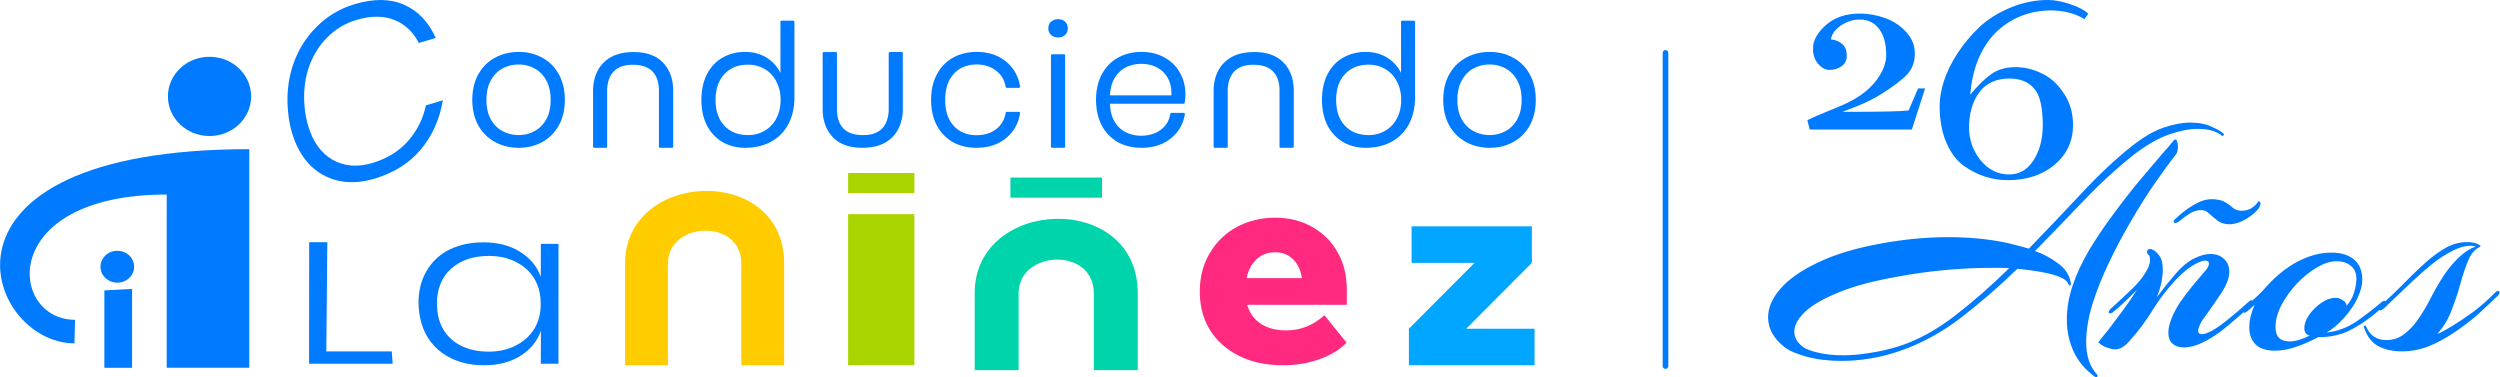 <?xml version="1.0" encoding="UTF-8" standalone="no"?>
<!-- Created with Inkscape (http://www.inkscape.org/) -->

<svg
   width="6.889in"
   height="1.04in"
   viewBox="0 0 174.968 26.423"
   version="1.1"
   id="svg5"
   inkscape:version="1.3.2 (091e20e, 2023-11-25)"
   xml:space="preserve"
   sodipodi:docname="logo.svg"
   xmlns:inkscape="http://www.inkscape.org/namespaces/inkscape"
   xmlns:sodipodi="http://sodipodi.sourceforge.net/DTD/sodipodi-0.dtd"
   xmlns="http://www.w3.org/2000/svg"
   xmlns:svg="http://www.w3.org/2000/svg"><sodipodi:namedview
     id="namedview7"
     pagecolor="#343434"
     bordercolor="#eeeeee"
     borderopacity="1"
     inkscape:showpageshadow="0"
     inkscape:pageopacity="0"
     inkscape:pagecheckerboard="0"
     inkscape:deskcolor="#505050"
     inkscape:document-units="mm"
     showgrid="false"
     inkscape:zoom="0.96731706"
     inkscape:cx="455.38326"
     inkscape:cy="138.52749"
     inkscape:window-width="1920"
     inkscape:window-height="1104"
     inkscape:window-x="0"
     inkscape:window-y="0"
     inkscape:window-maximized="1"
     inkscape:current-layer="layer1"
     showborder="false" /><defs
     id="defs2" /><g
     inkscape:label="Layer 1"
     inkscape:groupmode="layer"
     id="layer1"
     transform="translate(292.164,-47.192)"><path
       id="path40"
       style="color:#000000;fill:#007bff;fill-opacity:1;stroke-width:0.311;stroke-linecap:round;stroke-linejoin:round;-inkscape-stroke:none"
       d="m -175.591,50.696 c -0.109,-2.47e-4 -0.197,0.089 -0.197,0.198 v 21.925 c 3e-5,0.11 0.088,0.199 0.197,0.198 0.109,-2.6e-5 0.197,-0.089 0.197,-0.198 V 50.894 c -3e-5,-0.11 -0.088,-0.198 -0.197,-0.198 z m -2e-4,0.198 v 21.925 m 13.581,-24.676 c -0.958,0 -1.74,0.267 -2.345,0.8 -0.605,0.533 -0.908,1.08 -0.908,1.638 0,0.445 0.12,0.807 0.359,1.086 0.252,0.279 0.517,0.419 0.794,0.419 0.315,0 0.592,-0.083 0.832,-0.248 0.252,-0.165 0.378,-0.419 0.378,-0.762 0,-0.356 -0.107,-0.622 -0.321,-0.8 -0.202,-0.191 -0.466,-0.298 -0.794,-0.324 0.063,-0.368 0.296,-0.692 0.7,-0.972 0.416,-0.279 0.857,-0.419 1.324,-0.419 0.58,0 1.034,0.222 1.361,0.667 0.328,0.432 0.492,1.035 0.492,1.81 0,0.572 -0.233,1.169 -0.7,1.791 -1.227,1.59 -3.081,1.896 -4.822,2.782 l 0.17,0.648 h 7.148 l 0.926,-2.877 h -0.492 l -0.662,1.543 c -0.517,0.064 -1.859,0.095 -4.027,0.095 h -0.605 l 1.04,-0.4 c 0.681,-0.279 1.248,-0.565 1.702,-0.857 0.895,-0.572 1.506,-1.041 1.834,-1.41 0.328,-0.381 0.492,-0.851 0.492,-1.41 0,-0.559 -0.195,-1.054 -0.586,-1.486 -0.391,-0.445 -0.882,-0.775 -1.475,-0.991 -0.58,-0.216 -1.185,-0.324 -1.815,-0.324 z m -1.215,24.317 c -0.948,0 -1.781,-0.1 -2.5,-0.3 -0.719,-0.2 -1.231,-0.424 -1.537,-0.67 -0.764,-0.601 -1.147,-1.294 -1.147,-2.08 0,-0.662 0.283,-1.325 0.849,-1.987 0.581,-0.678 1.46,-1.294 2.637,-1.849 1.177,-0.57 2.66,-1.017 4.449,-1.34 0.764,-0.139 1.537,-0.246 2.316,-0.324 0.795,-0.077 1.59,-0.116 2.385,-0.116 0.673,0 1.345,0.031 2.018,0.092 0.688,0.062 1.361,0.162 2.018,0.3 0.214,0.046 0.459,0.108 0.734,0.185 0.275,0.062 0.558,0.139 0.849,0.231 1.269,-1.309 2.508,-2.611 3.715,-3.905 1.208,-1.294 2.378,-2.388 3.509,-3.281 0.795,-0.632 1.537,-1.063 2.225,-1.294 0.688,-0.231 1.3,-0.347 1.835,-0.347 0.627,0 1.139,0.1 1.537,0.3 0.413,0.185 0.68,0.339 0.803,0.462 0.046,0.046 0.046,0.092 0,0.139 -0.046,0.046 -0.092,0.046 -0.138,0 -0.076,-0.092 -0.26,-0.193 -0.55,-0.3 -0.29,-0.108 -0.665,-0.162 -1.124,-0.162 -0.566,0 -1.231,0.131 -1.995,0.393 -0.764,0.262 -1.613,0.755 -2.546,1.479 -1.147,0.909 -2.286,1.956 -3.417,3.143 -1.116,1.171 -2.255,2.349 -3.417,3.536 0.596,0.216 1.139,0.508 1.628,0.878 0.505,0.37 0.795,0.824 0.872,1.363 v 0.092 c 0,0.062 -0.015,0.092 -0.046,0.092 -0.046,0 -0.092,-0.046 -0.138,-0.139 -0.061,-0.169 -0.237,-0.316 -0.527,-0.439 -0.275,-0.123 -0.596,-0.223 -0.963,-0.3 -0.367,-0.077 -0.719,-0.139 -1.055,-0.185 -0.336,-0.046 -0.589,-0.077 -0.757,-0.092 l -0.252,-0.023 c -1.269,1.232 -2.584,2.372 -3.945,3.42 -1.345,1.032 -2.775,1.81 -4.289,2.334 -0.719,0.246 -1.422,0.424 -2.11,0.531 -0.673,0.108 -1.315,0.162 -1.927,0.162 z m 17.728,1.132 c -0.688,-0.493 -1.193,-1.086 -1.514,-1.779 -0.321,-0.693 -0.482,-1.44 -0.482,-2.242 0,-0.801 0.138,-1.602 0.413,-2.403 0.275,-0.816 0.673,-1.664 1.193,-2.542 0.535,-0.878 1.116,-1.733 1.743,-2.565 0.627,-0.847 1.231,-1.618 1.812,-2.311 0.596,-0.709 1.093,-1.294 1.491,-1.756 0.413,-0.462 0.657,-0.747 0.734,-0.855 0.092,-0.123 0.161,-0.185 0.206,-0.185 0.061,0 0.107,0.054 0.138,0.162 0.031,0.092 0.046,0.2 0.046,0.324 0,0.246 -0.038,0.424 -0.115,0.531 -0.398,0.508 -0.872,1.155 -1.422,1.941 -0.55,0.786 -1.109,1.664 -1.674,2.634 -0.566,0.955 -1.093,1.941 -1.582,2.958 -0.489,1.017 -0.887,2.01 -1.193,2.981 -0.291,0.971 -0.436,1.856 -0.436,2.657 0,0.462 0.061,0.886 0.183,1.271 0.122,0.385 0.321,0.724 0.596,1.017 0.015,0.016 0.023,0.039 0.023,0.069 0,0.031 -0.015,0.062 -0.046,0.092 -0.031,0.031 -0.069,0.031 -0.115,0 z m -17.66,-1.525 c 0.566,0 1.177,-0.054 1.835,-0.162 0.657,-0.092 1.338,-0.246 2.041,-0.462 1.315,-0.416 2.622,-1.125 3.922,-2.126 1.3,-1.001 2.576,-2.118 3.83,-3.351 -0.199,-0.015 -0.398,-0.023 -0.596,-0.023 h -0.619 c -1.07,0 -2.186,0.054 -3.348,0.162 -1.147,0.108 -2.24,0.262 -3.28,0.462 -1.682,0.293 -3.058,0.662 -4.128,1.109 -1.055,0.431 -1.835,0.886 -2.339,1.363 -0.489,0.478 -0.734,0.932 -0.734,1.363 0,0.416 0.206,0.778 0.619,1.086 0.214,0.154 0.566,0.285 1.055,0.393 0.489,0.123 1.07,0.185 1.743,0.185 z m 19.058,-0.416 c -0.153,0 -0.336,-0.039 -0.55,-0.116 -0.214,-0.062 -0.428,-0.185 -0.642,-0.37 0.168,-0.231 0.413,-0.539 0.734,-0.924 0.306,-0.401 0.635,-0.84 0.986,-1.317 0.352,-0.478 0.68,-0.955 0.986,-1.433 -0.245,0.246 -0.512,0.508 -0.803,0.786 -0.29,0.277 -0.581,0.532 -0.872,0.763 -0.061,0.062 -0.13,0.092 -0.206,0.092 -0.061,0 -0.092,-0.031 -0.092,-0.092 0,-0.077 0.061,-0.169 0.183,-0.277 0.428,-0.385 0.902,-0.824 1.422,-1.317 0.535,-0.508 0.925,-1.024 1.17,-1.548 0.076,-0.185 0.115,-0.354 0.115,-0.508 0,-0.2 -0.038,-0.324 -0.115,-0.37 -0.061,-0.046 -0.092,-0.108 -0.092,-0.185 0,-0.139 0.069,-0.208 0.206,-0.208 0.076,0 0.138,0.015 0.183,0.046 0.168,0.077 0.329,0.223 0.482,0.439 0.153,0.216 0.229,0.539 0.229,0.971 0,0.246 -0.031,0.531 -0.092,0.855 -0.061,0.308 -0.168,0.662 -0.321,1.063 0.229,-0.308 0.459,-0.609 0.688,-0.901 0.245,-0.293 0.466,-0.555 0.665,-0.786 0.413,-0.478 0.826,-0.816 1.238,-1.017 0.428,-0.216 0.81,-0.324 1.147,-0.324 0.398,0 0.719,0.116 0.963,0.347 0.245,0.231 0.367,0.531 0.367,0.901 0,0.293 -0.076,0.593 -0.229,0.901 -0.046,0.123 -0.153,0.316 -0.321,0.578 -0.168,0.246 -0.352,0.516 -0.55,0.809 -0.199,0.293 -0.382,0.555 -0.55,0.786 -0.199,0.246 -0.336,0.462 -0.413,0.647 -0.076,0.169 -0.115,0.308 -0.115,0.416 0,0.154 0.084,0.231 0.252,0.231 0.214,0 0.512,-0.116 0.894,-0.347 0.229,-0.139 0.489,-0.324 0.78,-0.555 0.306,-0.246 0.604,-0.493 0.894,-0.739 0.306,-0.262 0.55,-0.478 0.734,-0.647 0.061,-0.062 0.115,-0.092 0.161,-0.092 0.061,0 0.092,0.039 0.092,0.116 0,0.092 -0.038,0.177 -0.115,0.254 -0.459,0.431 -0.994,0.901 -1.605,1.41 -0.596,0.508 -1.185,0.901 -1.766,1.179 -0.474,0.231 -0.91,0.347 -1.307,0.347 -0.336,0 -0.604,-0.085 -0.803,-0.254 -0.199,-0.185 -0.298,-0.447 -0.298,-0.786 0,-0.246 0.061,-0.539 0.183,-0.878 0.153,-0.416 0.367,-0.832 0.642,-1.248 0.291,-0.416 0.589,-0.809 0.894,-1.179 0.321,-0.385 0.596,-0.709 0.826,-0.971 0.199,-0.216 0.298,-0.401 0.298,-0.555 0,-0.139 -0.092,-0.208 -0.275,-0.208 -0.183,0 -0.459,0.108 -0.826,0.324 -0.352,0.2 -0.749,0.531 -1.193,0.994 -0.627,0.662 -1.177,1.379 -1.651,2.149 -0.474,0.77 -1.017,1.494 -1.628,2.172 -0.336,0.385 -0.665,0.578 -0.986,0.578 z m 7.981,-8.758 c -0.321,0 -0.596,-0.085 -0.826,-0.254 -0.214,-0.169 -0.405,-0.331 -0.573,-0.485 -0.168,-0.169 -0.359,-0.254 -0.573,-0.254 -0.26,0 -0.52,0.077 -0.78,0.231 -0.245,0.154 -0.459,0.308 -0.642,0.462 -0.168,0.139 -0.29,0.208 -0.367,0.208 -0.092,0 -0.138,-0.031 -0.138,-0.092 0,-0.046 0.031,-0.1 0.092,-0.162 0.413,-0.401 0.841,-0.732 1.284,-0.994 0.459,-0.277 0.879,-0.416 1.261,-0.416 0.428,0 0.749,0.069 0.963,0.208 0.214,0.123 0.398,0.254 0.55,0.393 0.168,0.139 0.375,0.208 0.619,0.208 0.26,0 0.489,-0.062 0.688,-0.185 0.214,-0.139 0.375,-0.3 0.482,-0.485 0.122,0.031 0.168,0.108 0.138,0.231 -0.046,0.2 -0.199,0.408 -0.459,0.624 -0.245,0.216 -0.527,0.401 -0.849,0.555 -0.321,0.139 -0.612,0.208 -0.872,0.208 z m 3.188,8.85 c -0.596,0 -1.047,-0.146 -1.353,-0.439 -0.29,-0.308 -0.436,-0.701 -0.436,-1.179 0,-0.293 0.038,-0.578 0.115,-0.855 0.076,-0.277 0.161,-0.524 0.252,-0.739 -0.107,0.108 -0.214,0.208 -0.321,0.3 -0.092,0.077 -0.168,0.139 -0.229,0.185 -0.061,0.046 -0.115,0.069 -0.161,0.069 -0.061,0 -0.092,-0.039 -0.092,-0.116 0,-0.108 0.076,-0.231 0.229,-0.37 0.535,-0.447 0.956,-0.84 1.261,-1.179 0.306,-0.354 0.627,-0.678 0.963,-0.971 0.566,-0.493 1.17,-0.878 1.812,-1.155 0.642,-0.277 1.284,-0.416 1.927,-0.416 0.673,0 1.2,0.162 1.582,0.485 0.382,0.324 0.573,0.801 0.573,1.433 0,0.354 -0.107,0.763 -0.321,1.225 -0.199,0.462 -0.52,0.94 -0.963,1.433 -0.183,0.2 -0.39,0.401 -0.619,0.601 -0.229,0.185 -0.428,0.324 -0.596,0.416 0.749,-0.077 1.453,-0.339 2.11,-0.786 0.657,-0.462 1.246,-0.917 1.766,-1.363 0.076,-0.046 0.13,-0.069 0.161,-0.069 0.076,0 0.115,0.039 0.115,0.116 0,0.062 -0.038,0.131 -0.115,0.208 -0.657,0.632 -1.368,1.163 -2.133,1.594 -0.749,0.431 -1.582,0.639 -2.5,0.624 -0.535,0.293 -1.063,0.524 -1.582,0.693 -0.505,0.169 -0.986,0.254 -1.445,0.254 z m 1.032,-0.647 c 0.214,0 0.443,-0.039 0.688,-0.116 0.245,-0.077 0.489,-0.177 0.734,-0.3 -0.092,0 -0.183,-0.046 -0.275,-0.139 -0.076,-0.092 -0.115,-0.216 -0.115,-0.37 0,-0.308 0.115,-0.624 0.344,-0.947 0.229,-0.324 0.512,-0.601 0.849,-0.832 0.336,-0.231 0.665,-0.347 0.986,-0.347 0.183,0 0.352,0.054 0.505,0.162 0.168,0.092 0.26,0.223 0.275,0.393 0.26,-0.293 0.436,-0.609 0.527,-0.947 0.107,-0.339 0.161,-0.655 0.161,-0.947 0,-0.401 -0.13,-0.701 -0.39,-0.901 -0.245,-0.216 -0.581,-0.324 -1.009,-0.324 -0.413,0 -0.872,0.146 -1.376,0.439 -0.489,0.293 -0.956,0.67 -1.399,1.132 -0.428,0.462 -0.787,0.963 -1.078,1.502 -0.275,0.539 -0.413,1.055 -0.413,1.548 0,0.662 0.329,0.994 0.986,0.994 z m 7.843,0.693 c -0.612,0 -1.147,-0.116 -1.605,-0.347 -0.474,-0.246 -0.818,-0.693 -1.032,-1.34 -0.015,-0.062 0.008,-0.1 0.069,-0.116 0.046,-0.016 0.076,0.015 0.092,0.092 0.153,0.339 0.352,0.578 0.596,0.716 0.245,0.139 0.512,0.208 0.803,0.208 0.489,0 0.917,-0.146 1.284,-0.439 0.382,-0.293 0.719,-0.662 1.009,-1.109 0.306,-0.447 0.573,-0.901 0.803,-1.363 0.245,-0.478 0.474,-0.886 0.688,-1.225 0.336,-0.57 0.734,-1.086 1.193,-1.548 0.474,-0.462 0.902,-0.747 1.284,-0.855 -0.092,-0.046 -0.206,-0.069 -0.344,-0.069 -0.382,0 -0.803,0.116 -1.261,0.347 -0.459,0.231 -0.925,0.531 -1.399,0.901 -0.459,0.37 -0.91,0.763 -1.353,1.179 -0.428,0.401 -0.826,0.778 -1.193,1.132 -0.352,0.339 -0.635,0.609 -0.849,0.809 -0.122,0.108 -0.214,0.162 -0.275,0.162 -0.061,0 -0.092,-0.031 -0.092,-0.092 0,-0.092 0.038,-0.177 0.115,-0.254 0.459,-0.401 0.933,-0.847 1.422,-1.34 0.489,-0.508 0.986,-0.994 1.491,-1.456 0.505,-0.478 1.017,-0.87 1.537,-1.179 0.52,-0.308 1.047,-0.462 1.582,-0.462 h 0.161 c 0.061,0 0.122,0.008 0.183,0.023 0.168,0.015 0.321,0.062 0.459,0.139 0.153,0.077 0.199,0.131 0.138,0.162 -0.352,0.154 -0.627,0.462 -0.826,0.924 -0.199,0.462 -0.382,1.001 -0.55,1.618 -0.168,0.616 -0.375,1.24 -0.619,1.872 -0.229,0.632 -0.566,1.194 -1.009,1.687 0.214,-0.077 0.55,-0.254 1.009,-0.531 0.459,-0.277 0.963,-0.616 1.514,-1.017 0.55,-0.416 1.063,-0.87 1.537,-1.363 0.061,-0.062 0.122,-0.092 0.183,-0.092 0.076,0 0.115,0.039 0.115,0.116 0,0.062 -0.031,0.123 -0.092,0.185 -0.413,0.401 -0.872,0.832 -1.376,1.294 -0.505,0.447 -1.055,0.87 -1.651,1.271 -0.581,0.401 -1.185,0.732 -1.812,0.994 -0.627,0.246 -1.269,0.37 -1.927,0.37 z"
       sodipodi:nodetypes="cccccccccssscscscccscscccccccsccccsccssscsccccsccccscsscsscssscccccssccsssccccssssccccccscscscscsscsscsscscssccccsccsssccscscsscccscsscsscccccsssccsccssscccsscccscsccccssccscssscsccssccsccscccccsssssccssscccssssccccccssccccsssccsssscccscscccsssccccssccccccssccccsscccssscccssccsccssccccsc" /><g
       id="g50"
       transform="matrix(0.542,0,0,0.546,-224.535,28.445)"
       style="fill:#000000;stroke-width:1.225"><path
         d="m -82.68,79.395 h 8.454 l 0.116,1.576 h -10.799 l 0.014,-15.582 h 2.345 z"
         style="font-style:italic;font-weight:300;font-size:10.229px;line-height:1.25;font-family:Poppins;-inkscape-font-specification:'Poppins Light Italic';letter-spacing:0.307px;word-spacing:0px;fill:#007bff;fill-opacity:1;stroke-width:1.235"
         id="path49"
         sodipodi:nodetypes="ccccccc" /><path
         d="m -62.406,65.407 q 2.807,0 4.743,1.21 1.969,1.21 2.682,3.209 l 0.013,-4.222 h 2.279 l -0.006,15.368 h -2.279 l 0.013,-4.222 q -0.707,1.998 -2.635,3.209 -1.928,1.21 -4.702,1.21 -3.236,0 -5.452,-1.604 -2.222,-1.632 -2.814,-4.475 -0.193,-0.929 -0.206,-1.942 0.003,-2.364 1.06,-4.109 1.051,-1.773 2.938,-2.702 1.92,-0.929 4.364,-0.929 z m 0.726,1.745 q -3.071,0 -4.905,1.661 -1.807,1.632 -1.81,4.475 0.022,0.901 0.145,1.492 0.457,2.195 2.201,3.434 1.738,1.21 4.347,1.21 1.915,0 3.441,-0.76 1.559,-0.76 2.428,-2.139 0.863,-1.407 0.846,-3.237 0.001,-0.788 -0.128,-1.407 -0.457,-2.195 -2.239,-3.462 -1.783,-1.267 -4.325,-1.267 z"
         style="font-style:italic;font-weight:300;font-size:10.229px;line-height:1.25;font-family:Poppins;-inkscape-font-specification:'Poppins Light Italic';letter-spacing:0.307px;word-spacing:0px;fill:#007bff;fill-opacity:1;stroke-width:1.235"
         id="path50" /></g><path
       d="m -237.293,72.764 h -3.001 c 0,0 0,-3.955 0,-7.127 0,-3.172 -5.138,-2.946 -5.138,0 0,2.946 0,7.127 0,7.127 h -3.001 v -7.127 c 0,-6.562 11.139,-6.986 11.139,0 z"
       id="path51"
       style="font-size:18.915px;font-family:'Wix Madefor Display';-inkscape-font-specification:'Wix Madefor Display, @wght=700';font-variation-settings:'wght' 700;display:inline;fill:#ffcc00;fill-opacity:1;stroke-width:0.778"
       sodipodi:nodetypes="cczzcczzc" /><g
       id="g53"
       transform="matrix(0.277,0,0,0.279,-112.171,-139.819)"
       style="stroke-width:1.225"><path
         style="font-weight:500;font-size:9.547px;font-family:'Open Sans';-inkscape-font-specification:'Open Sans, Ultra-Bold';letter-spacing:0.955px;fill:#aad400;fill-opacity:1;stroke-width:4.713"
         d="m -435.546,724.032 v 37.901 h 16.757 v -37.901 z"
         id="path52" /><path
         style="font-weight:500;font-size:9.547px;font-family:'Open Sans';-inkscape-font-specification:'Open Sans, Ultra-Bold';letter-spacing:0.955px;fill:#aad400;fill-opacity:1;stroke-width:4.086"
         d="m -435.546,713.702 v 5.04 h 16.757 v -5.04 z"
         id="path53" /></g><path
       d="m -199.472,69.256 1.552,1.926 q -0.719,0.744 -1.911,1.163 -1.173,0.419 -2.536,0.419 -1.76,0 -3.066,-0.648 -1.306,-0.648 -2.044,-1.811 -0.719,-1.163 -0.719,-2.688 0,-1.544 0.7,-2.707 0.7,-1.182 1.892,-1.83 1.211,-0.648 2.687,-0.648 1.457,0 2.592,0.648 1.135,0.629 1.779,1.773 0.643,1.125 0.643,2.631 v 0.114 h -3.103 v -0.343 q 0,-0.744 -0.227,-1.277 -0.227,-0.534 -0.662,-0.82 -0.416,-0.305 -1.041,-0.305 -0.606,0 -1.079,0.324 -0.454,0.305 -0.719,0.896 -0.265,0.591 -0.265,1.468 0,0.934 0.36,1.563 0.36,0.61 1.003,0.915 0.643,0.305 1.476,0.305 1.533,0 2.687,-1.068 z m 1.571,-0.725 h -8.383 v -1.869 h 8.061 l 0.322,0.839 z"
       id="text53"
       style="font-size:74.903px;font-family:'Wix Madefor Display';-inkscape-font-specification:'Wix Madefor Display, @wght=800';font-variation-settings:'wght' 800;fill:#ff2a7f;stroke-width:7.069"
       aria-label="e" /><path
       d="m -184.757,72.764 h -8.799 v -2.555 l 4.598,-4.614 h -4.409 v -2.555 h 8.421 v 2.555 l -4.598,4.614 h 4.788 z"
       id="text54"
       style="font-size:74.903px;font-family:'Wix Madefor Display';-inkscape-font-specification:'Wix Madefor Display, @wght=800';font-variation-settings:'wght' 800;fill:#00a6ff;stroke-width:7.069"
       aria-label="z" /><g
       id="g55"
       transform="matrix(0.646,0,0,0.651,-223.689,-12)"
       style="stroke-width:1.225"><path
         d="m 17.261,130.729 h -4.761 v -8.272 c 0,-4.995 -8.152,-4.64 -8.152,0 v 8.272 h -4.761 v -8.272 c 0,-10.333 17.675,-11.001 17.675,0 z"
         id="path54"
         style="font-size:18.915px;font-family:'Wix Madefor Display';-inkscape-font-specification:'Wix Madefor Display, @wght=700';font-variation-settings:'wght' 700;display:inline;fill:#00d4aa;fill-opacity:1;stroke-width:1.23"
         sodipodi:nodetypes="cczzcczzc" /><path
         id="path55"
         style="font-weight:500;font-size:9.547px;font-family:'Open Sans';-inkscape-font-specification:'Open Sans, Ultra-Bold';letter-spacing:0.955px;fill:#00d4aa;fill-opacity:1;stroke-width:1.754"
         d="m 3.46,110.019 v 2.164 h 9.928 v -2.164 z"
         sodipodi:nodetypes="ccccc" /></g><path
       d="m -267.369,47.484 q 2.036,-0.607 3.485,0.05 1.444,0.641 2.197,2.314 l -1.186,0.354 q -0.585,-1.161 -1.713,-1.615 -1.127,-0.454 -2.666,0.005 -1.17,0.349 -2.058,1.246 -0.887,0.897 -1.307,2.199 -0.403,1.298 -0.237,2.812 0.075,0.61 0.227,1.127 0.498,1.696 1.718,2.404 1.231,0.687 2.786,0.223 1.539,-0.459 2.496,-1.535 0.952,-1.092 1.253,-2.5 l 1.186,-0.354 q -0.337,1.998 -1.55,3.449 -1.201,1.43 -3.237,2.038 -1.363,0.407 -2.539,0.143 -1.16,-0.269 -2.004,-1.124 -0.833,-0.876 -1.232,-2.233 -0.19,-0.646 -0.258,-1.293 -0.21,-1.782 0.299,-3.375 0.525,-1.597 1.658,-2.726 1.128,-1.145 2.683,-1.609 z"
       style="font-style:italic;font-variant:normal;font-weight:300;font-stretch:normal;font-size:10.814px;line-height:1.25;font-family:Poppins;-inkscape-font-specification:'Poppins Light Italic';text-align:center;letter-spacing:0px;word-spacing:0px;writing-mode:lr-tb;text-anchor:middle;display:inline;fill:#007bff;fill-opacity:1;stroke:none;stroke-width:0.68"
       id="path61" /><g
       id="g65"
       transform="matrix(0.254,0,0,0.256,-267.894,-64.414)"
       style="fill:#000000;stroke-width:1.225"><path
         id="path62"
         d="m -37.915,451.487 c -6.362,0 -11.468,4.863 -11.468,10.835 0,5.972 5.105,10.836 11.468,10.836 6.362,-1.1e-4 11.469,-4.864 11.469,-10.836 0,-5.972 -5.107,-10.835 -11.469,-10.835 z"
         style="color:#000000;clip-rule:nonzero;display:inline;overflow:visible;visibility:visible;isolation:auto;mix-blend-mode:normal;color-interpolation:sRGB;color-interpolation-filters:linearRGB;solid-color:#000000;solid-opacity:1;fill:#007bff;fill-opacity:1;fill-rule:nonzero;stroke:none;stroke-width:4.233;stroke-linecap:butt;stroke-linejoin:miter;stroke-miterlimit:4;stroke-dasharray:none;stroke-dashoffset:0;stroke-opacity:1;paint-order:markers fill stroke;color-rendering:auto;image-rendering:auto;shape-rendering:auto;text-rendering:auto;enable-background:accumulate"
         inkscape:connector-curvature="0" /><path
         id="path63"
         d="m -63.331,504.549 c -2.593,0 -4.637,1.964 -4.637,4.355 0,2.391 2.044,4.355 4.637,4.355 2.594,0 4.637,-1.964 4.637,-4.355 0,-2.391 -2.043,-4.355 -4.637,-4.355 z"
         style="color:#000000;clip-rule:nonzero;display:inline;overflow:visible;visibility:visible;isolation:auto;mix-blend-mode:normal;color-interpolation:sRGB;color-interpolation-filters:linearRGB;solid-color:#000000;solid-opacity:1;fill:#007bff;fill-opacity:1;fill-rule:nonzero;stroke:none;stroke-width:1.969;stroke-linecap:butt;stroke-linejoin:miter;stroke-miterlimit:4;stroke-dasharray:none;stroke-dashoffset:0;stroke-opacity:1;color-rendering:auto;image-rendering:auto;shape-rendering:auto;text-rendering:auto;enable-background:accumulate"
         inkscape:connector-curvature="0" /><path
         id="path64"
         d="m -26.958,476.755 c -92.462,0 -72.825,53.1 -48.189,53.1 l 0.154,-6.437 c -18.29,0 -21.497,-34.255 25.276,-34.255 v 47.375 h 22.759 z"
         style="color:#000000;clip-rule:nonzero;display:inline;overflow:visible;visibility:visible;isolation:auto;mix-blend-mode:normal;color-interpolation:sRGB;color-interpolation-filters:linearRGB;solid-color:#000000;solid-opacity:1;fill:#007bff;fill-opacity:1;fill-rule:nonzero;stroke:none;stroke-width:4.233;stroke-linecap:butt;stroke-linejoin:miter;stroke-miterlimit:4;stroke-dasharray:none;stroke-dashoffset:0;stroke-opacity:1;color-rendering:auto;image-rendering:auto;shape-rendering:auto;text-rendering:auto;enable-background:accumulate"
         inkscape:connector-curvature="0"
         sodipodi:nodetypes="ccccccc" /><path
         id="path65"
         d="m -59.261,514.972 -7.641,0.402 v 21.166 h 7.641 z"
         style="color:#000000;clip-rule:nonzero;display:inline;overflow:visible;visibility:visible;isolation:auto;mix-blend-mode:normal;color-interpolation:sRGB;color-interpolation-filters:linearRGB;solid-color:#000000;solid-opacity:1;fill:#007bff;fill-opacity:1;fill-rule:nonzero;stroke:none;stroke-width:4.892;stroke-linecap:butt;stroke-linejoin:miter;stroke-miterlimit:4;stroke-dasharray:none;stroke-dashoffset:0;stroke-opacity:1;color-rendering:auto;image-rendering:auto;shape-rendering:auto;text-rendering:auto;enable-background:accumulate"
         inkscape:connector-curvature="0"
         sodipodi:nodetypes="ccccc" /></g><g
       aria-label="U"
       transform="matrix(-0.277,0,0,-0.279,-104.858,-139.709)"
       id="g66"
       style="font-size:35.871px;font-family:'Open Sans';-inkscape-font-specification:'Open Sans, Normal';fill:#000000;stroke-width:0.611;stroke-linecap:round" /><g
       aria-label="U"
       transform="matrix(0.277,0,0,0.279,-374.803,248.085)"
       id="g67"
       style="font-size:35.871px;font-family:'Open Sans';-inkscape-font-specification:'Open Sans, Normal';fill:#000000;stroke-width:0.611;stroke-linecap:round" /><g
       aria-label="U"
       transform="matrix(-0.277,0,0,-0.279,-61.411,-139.709)"
       id="g68"
       style="font-size:35.871px;font-family:'Open Sans';-inkscape-font-specification:'Open Sans, Normal';fill:#000000;stroke-width:0.611;stroke-linecap:round" /><path
       id="path70"
       style="font-weight:300;font-size:7.503px;line-height:1.25;font-family:Poppins;-inkscape-font-specification:'Poppins Light';letter-spacing:0.485px;word-spacing:0px;fill:#007bff;fill-opacity:1;stroke-width:0.472"
       sodipodi:type="inkscape:offset"
       inkscape:radius="0.083515063"
       inkscape:original="M -218.11328 48.621094 C -218.29114 48.621094 -218.43869 48.670226 -218.55469 48.771484 C -218.66295 48.872773 -218.7168 49.010219 -218.7168 49.181641 C -218.7168 49.345293 -218.66295 49.476867 -218.55469 49.578125 C -218.43869 49.679384 -218.29114 49.730469 -218.11328 49.730469 C -217.93542 49.730469 -217.79186 49.679384 -217.68359 49.578125 C -217.57533 49.476836 -217.52148 49.345263 -217.52148 49.181641 C -217.52148 49.010188 -217.57533 48.872742 -217.68359 48.771484 C -217.79186 48.670226 -217.93542 48.621094 -218.11328 48.621094 z M -237.4707 48.724609 L -237.4707 52.746094 C -237.6331 52.192885 -237.94218 51.749108 -238.39844 51.414062 C -238.84696 51.079021 -239.39135 50.910156 -240.0332 50.910156 C -240.61318 50.910156 -241.12765 51.043682 -241.57617 51.308594 C -242.02469 51.565727 -242.37761 51.942739 -242.63281 52.441406 C -242.88027 52.932283 -243.00391 53.513506 -243.00391 54.183594 C -243.00391 54.845883 -242.88027 55.427115 -242.63281 55.925781 C -242.37761 56.416658 -242.02469 56.793671 -241.57617 57.058594 C -241.11991 57.323503 -240.60545 57.455078 -240.0332 57.455078 C -237.81895 57.455078 -236.6582 55.961637 -236.6582 54.025391 L -236.6582 48.724609 L -237.4707 48.724609 z M -194.02344 48.724609 L -194.02344 52.746094 C -194.18584 52.192885 -194.49491 51.749108 -194.95117 51.414062 C -195.39969 51.079021 -195.94409 50.910156 -196.58594 50.910156 C -197.16592 50.910156 -197.68039 51.043682 -198.12891 51.308594 C -198.57743 51.565727 -198.93035 51.942739 -199.18555 52.441406 C -199.43301 52.932283 -199.55664 53.513506 -199.55664 54.183594 C -199.55664 54.845883 -199.43301 55.427115 -199.18555 55.925781 C -198.93035 56.416658 -198.57743 56.793671 -198.12891 57.058594 C -197.67265 57.323503 -197.15819 57.455078 -196.58594 57.455078 C -194.37169 57.455078 -193.21094 55.961637 -193.21094 54.025391 L -193.21094 48.724609 L -194.02344 48.724609 z M -255.87891 50.910156 C -256.48209 50.910156 -257.0225 51.043681 -257.50195 51.308594 C -257.98141 51.565728 -258.36028 51.94274 -258.63867 52.441406 C -258.90933 52.932283 -259.04492 53.513505 -259.04492 54.183594 C -259.04492 54.845882 -258.90933 55.427115 -258.63867 55.925781 C -258.36028 56.416659 -257.98141 56.79367 -257.50195 57.058594 C -257.0225 57.323504 -256.48209 57.455078 -255.87891 57.455078 C -255.27573 57.455078 -254.73735 57.323504 -254.26562 57.058594 C -253.78617 56.79367 -253.41129 56.416659 -253.14062 55.925781 C -252.86996 55.434904 -252.73438 54.853672 -252.73438 54.183594 C -252.73438 53.513505 -252.86996 52.932283 -253.14062 52.441406 C -253.41128 51.94274 -253.78617 51.565728 -254.26562 51.308594 C -254.73735 51.043681 -255.27573 50.910156 -255.87891 50.910156 z M -223.83008 50.910156 C -224.43326 50.910156 -224.96969 51.043681 -225.44141 51.308594 C -225.90539 51.565728 -226.26832 51.94274 -226.53125 52.441406 C -226.79418 52.932283 -226.92578 53.513505 -226.92578 54.183594 C -226.92578 54.853672 -226.79418 55.438823 -226.53125 55.9375 C -226.26832 56.428379 -225.90539 56.805401 -225.44141 57.070312 C -224.96969 57.327434 -224.43326 57.455078 -223.83008 57.455078 C -223.02583 57.455078 -222.35984 57.241033 -221.83398 56.8125 C -221.3004 56.383957 -220.97538 55.816467 -220.85938 55.107422 L -221.70703 55.107422 C -221.79209 55.613877 -222.0274 56.01446 -222.41406 56.310547 C -222.80072 56.598836 -223.27728 56.742188 -223.8418 56.742188 C -224.25165 56.742187 -224.63052 56.649889 -224.97852 56.462891 C -225.31877 56.27589 -225.59199 55.991164 -225.80078 55.609375 C -226.00184 55.219786 -226.10352 54.744594 -226.10352 54.183594 C -226.10352 53.622584 -226.00184 53.151322 -225.80078 52.769531 C -225.59199 52.379943 -225.31877 52.091296 -224.97852 51.904297 C -224.63052 51.717298 -224.25165 51.623047 -223.8418 51.623047 C -223.27728 51.623047 -222.80072 51.772272 -222.41406 52.068359 C -222.02741 52.356647 -221.7921 52.753298 -221.70703 53.259766 L -220.85938 53.259766 C -220.97538 52.550722 -221.3004 51.983233 -221.83398 51.554688 C -222.35984 51.126142 -223.02583 50.910156 -223.83008 50.910156 z M -212.28125 50.910156 C -212.88443 50.910156 -213.42086 51.043681 -213.89258 51.308594 C -214.35656 51.565728 -214.72145 51.94274 -214.98438 52.441406 C -215.2473 52.932283 -215.37695 53.513505 -215.37695 54.183594 C -215.37695 54.853672 -215.2473 55.438823 -214.98438 55.9375 C -214.72145 56.428379 -214.35656 56.805401 -213.89258 57.070312 C -213.42086 57.327434 -212.88443 57.455078 -212.28125 57.455078 C -211.477 57.455078 -210.81101 57.244963 -210.28516 56.824219 C -209.75931 56.403463 -209.43827 55.855612 -209.32227 55.177734 L -210.18164 55.177734 C -210.25897 55.668614 -210.49029 56.057416 -210.87695 56.345703 C -211.26361 56.634004 -211.74415 56.777344 -212.31641 56.777344 C -212.71079 56.777344 -213.07772 56.692906 -213.41797 56.521484 C -213.75823 56.350071 -214.03543 56.084983 -214.25195 55.726562 C -214.46075 55.36035 -214.57039 54.908715 -214.57812 54.371094 L -209.33398 54.371094 C -209.30305 54.191882 -209.28711 53.993557 -209.28711 53.775391 C -209.28711 53.261133 -209.40871 52.783988 -209.64844 52.347656 C -209.88043 51.911324 -210.22343 51.565728 -210.67969 51.308594 C -211.12821 51.043681 -211.6626 50.910156 -212.28125 50.910156 z M -187.90039 50.910156 C -188.50357 50.910156 -189.04594 51.043681 -189.52539 51.308594 C -190.00484 51.565728 -190.38372 51.94274 -190.66211 52.441406 C -190.93277 52.932283 -191.06836 53.513505 -191.06836 54.183594 C -191.06836 54.845882 -190.93277 55.427115 -190.66211 55.925781 C -190.38372 56.416659 -190.00484 56.79367 -189.52539 57.058594 C -189.04594 57.323504 -188.50357 57.455078 -187.90039 57.455078 C -187.2972 57.455078 -186.76078 57.323504 -186.28906 57.058594 C -185.80961 56.79367 -185.43473 56.416659 -185.16406 55.925781 C -184.89341 55.434904 -184.75781 54.853672 -184.75781 54.183594 C -184.75781 53.513505 -184.89341 52.932283 -185.16406 52.441406 C -185.43473 51.94274 -185.80961 51.565728 -186.28906 51.308594 C -186.76078 51.043681 -187.2972 50.910156 -187.90039 50.910156 z M -247.83789 50.919922 C -248.45311 50.919922 -248.96507 51.032699 -249.37305 51.257812 C -249.78104 51.486186 -250.08441 51.798596 -250.28516 52.193359 C -250.48915 52.588122 -250.5918 53.037282 -250.5918 53.542969 L -250.5918 57.455078 L -249.77148 57.455078 L -249.77148 53.533203 C -249.77148 53.158015 -249.70241 52.828114 -249.56641 52.541016 C -249.43366 52.257179 -249.22769 52.034865 -248.94922 51.875 C -248.67399 51.718399 -248.3206 51.640625 -247.88672 51.640625 C -247.25207 51.640625 -246.77369 51.805251 -246.45312 52.134766 C -246.13581 52.464277 -245.97852 52.932234 -245.97852 53.539062 L -245.97852 57.455078 L -245.14648 57.455078 L -245.14648 53.5625 C -245.14648 52.759924 -245.37547 52.120214 -245.83203 51.640625 C -246.29182 51.161037 -246.9604 50.919922 -247.83789 50.919922 z M -234.51562 50.919922 L -234.51562 54.8125 C -234.51562 55.615076 -234.28664 56.256739 -233.83008 56.736328 C -233.37029 57.215916 -232.70171 57.455078 -231.82422 57.455078 C -231.209 57.455078 -230.69704 57.344255 -230.28906 57.119141 C -229.88107 56.890768 -229.5777 56.578357 -229.37695 56.183594 C -229.17296 55.788831 -229.07031 55.337718 -229.07031 54.832031 L -229.07031 50.919922 L -229.89062 50.919922 L -229.89062 54.841797 C -229.89062 55.216985 -229.9597 55.548839 -230.0957 55.835938 C -230.22845 56.119775 -230.43247 56.342088 -230.71094 56.501953 C -230.98617 56.658554 -231.34151 56.736328 -231.77539 56.736328 C -232.41004 56.736328 -232.88842 56.571703 -233.20898 56.242188 C -233.5263 55.912677 -233.68359 55.444719 -233.68359 54.837891 L -233.68359 50.919922 L -234.51562 50.919922 z M -204.39062 50.919922 C -205.00584 50.919922 -205.5178 51.032699 -205.92578 51.257812 C -206.33377 51.486186 -206.63714 51.798596 -206.83789 52.193359 C -207.04188 52.588122 -207.14453 53.037282 -207.14453 53.542969 L -207.14453 57.455078 L -206.32422 57.455078 L -206.32422 53.533203 C -206.32422 53.158015 -206.25513 52.828114 -206.11914 52.541016 C -205.98638 52.257179 -205.78042 52.034865 -205.50195 51.875 C -205.22673 51.718399 -204.87334 51.640625 -204.43945 51.640625 C -203.80481 51.640625 -203.32642 51.805251 -203.00586 52.134766 C -202.68853 52.464277 -202.5293 52.932234 -202.5293 53.539062 L -202.5293 57.455078 L -201.69922 57.455078 L -201.69922 53.5625 C -201.69922 52.759924 -201.92822 52.120214 -202.38477 51.640625 C -202.84457 51.161037 -203.51314 50.919922 -204.39062 50.919922 z M -218.53125 51.074219 L -218.53125 57.455078 L -217.70703 57.455078 L -217.70703 51.074219 L -218.53125 51.074219 z M -212.28125 51.578125 C -211.87913 51.578125 -211.50822 51.662562 -211.16797 51.833984 C -210.82771 52.005398 -210.55653 52.270484 -210.35547 52.628906 C -210.15441 52.987327 -210.06868 53.427175 -210.09961 53.949219 L -214.57812 53.949219 C -214.56266 53.419376 -214.44903 52.979528 -214.24023 52.628906 C -214.02371 52.270484 -213.74651 52.005398 -213.40625 51.833984 C -213.066 51.662562 -212.69111 51.578125 -212.28125 51.578125 z M -255.87891 51.623047 C -255.46905 51.623047 -255.09017 51.717298 -254.74219 51.904297 C -254.38646 52.091296 -254.09934 52.379943 -253.88281 52.769531 C -253.66629 53.151322 -253.55859 53.622584 -253.55859 54.183594 C -253.55859 54.744594 -253.66629 55.215866 -253.88281 55.597656 C -254.09934 55.979456 -254.38646 56.264173 -254.74219 56.451172 C -255.09017 56.638173 -255.46905 56.730469 -255.87891 56.730469 C -256.29649 56.730469 -256.68334 56.638173 -257.03906 56.451172 C -257.39478 56.264173 -257.67995 55.979456 -257.89648 55.597656 C -258.11301 55.215866 -258.22266 54.744594 -258.22266 54.183594 C -258.22266 53.622584 -258.11301 53.151322 -257.89648 52.769531 C -257.67995 52.379943 -257.39478 52.091296 -257.03906 51.904297 C -256.68334 51.717298 -256.29649 51.623047 -255.87891 51.623047 z M -187.90039 51.623047 C -187.49054 51.623047 -187.11167 51.717298 -186.76367 51.904297 C -186.40795 52.091296 -186.12277 52.379943 -185.90625 52.769531 C -185.68972 53.151322 -185.58008 53.622584 -185.58008 54.183594 C -185.58008 54.744594 -185.68972 55.215866 -185.90625 55.597656 C -186.12277 55.979456 -186.40795 56.264173 -186.76367 56.451172 C -187.11167 56.638173 -187.49054 56.730469 -187.90039 56.730469 C -188.31798 56.730469 -188.70482 56.638173 -189.06055 56.451172 C -189.41627 56.264173 -189.7034 55.979456 -189.91992 55.597656 C -190.13645 55.215866 -190.24414 54.744594 -190.24414 54.183594 C -190.24414 53.622584 -190.13645 53.151322 -189.91992 52.769531 C -189.7034 52.379943 -189.41627 52.091296 -189.06055 51.904297 C -188.70482 51.717298 -188.31798 51.623047 -187.90039 51.623047 z M -239.82422 51.634766 C -239.3757 51.634766 -238.97486 51.740796 -238.61914 51.951172 C -238.25568 52.161551 -237.97254 52.461973 -237.77148 52.851562 C -237.56268 53.233351 -237.45898 53.677128 -237.45898 54.183594 C -237.45898 54.69005 -237.56268 55.137756 -237.77148 55.527344 C -237.97254 55.909134 -238.25568 56.20564 -238.61914 56.416016 C -238.97486 56.626395 -239.3757 56.730469 -239.82422 56.730469 C -240.53566 56.730469 -241.10796 56.504654 -241.54102 56.052734 C -241.96634 55.593022 -242.17969 54.970551 -242.17969 54.183594 C -242.17969 53.396627 -241.96634 52.776142 -241.54102 52.324219 C -241.10796 51.864507 -240.53566 51.634766 -239.82422 51.634766 z M -196.37695 51.634766 C -195.92843 51.634766 -195.52759 51.740796 -195.17188 51.951172 C -194.80841 52.161551 -194.52528 52.461973 -194.32422 52.851562 C -194.11542 53.233351 -194.01172 53.677128 -194.01172 54.183594 C -194.01172 54.69005 -194.11542 55.137756 -194.32422 55.527344 C -194.52528 55.909134 -194.80841 56.20564 -195.17188 56.416016 C -195.5276 56.626395 -195.92843 56.730469 -196.37695 56.730469 C -197.08839 56.730469 -197.66069 56.504654 -198.09375 56.052734 C -198.51907 55.593022 -198.73242 54.970551 -198.73242 54.183594 C -198.73242 53.396627 -198.51907 52.776142 -198.09375 52.324219 C -197.66069 51.864507 -197.08839 51.634766 -196.37695 51.634766 z "
       d="m -218.113,48.537 c -0.327,-0.031 -0.596,0.272 -0.498,0.174 -0.126,0.118 -0.189,0.282 -0.189,0.471 0,0.182 0.065,0.341 0.189,0.457 a 0.084,0.084 0 0 0 0.002,0.002 c 0.132,0.115 0.302,0.174 0.496,0.174 0.194,0 0.361,-0.059 0.486,-0.176 0.125,-0.117 0.189,-0.275 0.189,-0.457 0,-0.189 -0.064,-0.353 -0.189,-0.471 -0.125,-0.117 -0.293,-0.174 -0.486,-0.174 z m -19.357,0.104 a 0.084,0.084 0 0 0 -0.084,0.084 v 3.574 c -0.182,-0.378 -0.447,-0.697 -0.793,-0.951 h -0.002 c -0.463,-0.346 -1.028,-0.521 -1.684,-0.521 -0.593,0 -1.124,0.137 -1.586,0.41 -0.462,0.265 -0.827,0.657 -1.088,1.168 -0.254,0.505 -0.381,1.099 -0.381,1.779 0,0.673 0.127,1.267 0.381,1.779 a 0.084,0.084 0 0 0 0,0.002 c 0.262,0.503 0.626,0.893 1.088,1.166 a 0.084,0.084 0 0 0 0.002,0 c 0.469,0.273 0.999,0.408 1.584,0.408 1.126,0 1.997,-0.382 2.58,-1.016 0.584,-0.633 0.879,-1.513 0.879,-2.498 v -5.301 a 0.084,0.084 0 0 0 -0.084,-0.084 z m 43.447,0 a 0.084,0.084 0 0 0 -0.084,0.084 v 3.574 c -0.182,-0.378 -0.447,-0.697 -0.793,-0.951 h -0.002 c -0.463,-0.346 -1.028,-0.521 -1.684,-0.521 -0.593,0 -1.124,0.137 -1.586,0.41 -0.462,0.265 -0.827,0.657 -1.088,1.168 -0.254,0.505 -0.381,1.099 -0.381,1.779 0,0.673 0.127,1.267 0.381,1.779 a 0.084,0.084 0 0 0 0,0.002 c 0.262,0.503 0.626,0.893 1.088,1.166 a 0.084,0.084 0 0 0 0.002,0 c 0.469,0.273 0.999,0.408 1.584,0.408 1.126,0 1.997,-0.382 2.58,-1.016 0.584,-0.633 0.879,-1.513 0.879,-2.498 v -5.301 a 0.084,0.084 0 0 0 -0.084,-0.084 z m -61.855,2.186 c -0.616,0 -1.172,0.138 -1.664,0.41 -0.492,0.265 -0.883,0.654 -1.168,1.164 -0.278,0.505 -0.418,1.102 -0.418,1.783 0,0.674 0.138,1.269 0.416,1.781 a 0.084,0.084 0 0 0 0.002,0.002 c 0.285,0.503 0.675,0.892 1.168,1.164 0.492,0.272 1.049,0.408 1.664,0.408 0.615,0 1.169,-0.136 1.654,-0.408 0.493,-0.272 0.879,-0.66 1.156,-1.164 0.278,-0.505 0.418,-1.102 0.418,-1.783 0,-0.68 -0.138,-1.277 -0.416,-1.781 l -0.002,-0.002 c -0.277,-0.51 -0.665,-0.9 -1.156,-1.164 -0.485,-0.272 -1.039,-0.41 -1.654,-0.41 z m 32.049,0 c -0.616,0 -1.167,0.138 -1.652,0.41 -0.478,0.265 -0.853,0.655 -1.123,1.166 -0.27,0.505 -0.404,1.1 -0.404,1.781 0,0.681 0.134,1.281 0.404,1.793 0.27,0.503 0.646,0.893 1.123,1.166 a 0.084,0.084 0 0 0 0.002,0.002 c 0.485,0.264 1.035,0.395 1.65,0.395 0.819,0 1.507,-0.22 2.049,-0.662 0.549,-0.441 0.885,-1.029 1.004,-1.756 a 0.084,0.084 0 0 0 -0.082,-0.098 h -0.848 a 0.084,0.084 0 0 0 -0.082,0.07 c -0.082,0.489 -0.305,0.866 -0.676,1.15 -0.371,0.277 -0.827,0.414 -1.377,0.414 -0.396,-10e-7 -0.76,-0.088 -1.096,-0.268 l -0.002,-0.002 c -0.324,-0.179 -0.585,-0.45 -0.787,-0.818 v -0.002 c -0.193,-0.375 -0.293,-0.835 -0.293,-1.385 0,-0.551 0.1,-1.008 0.293,-1.375 0.202,-0.377 0.463,-0.651 0.787,-0.83 l 0.002,-0.002 c 0.335,-0.18 0.7,-0.27 1.096,-0.27 0.55,0 1.006,0.144 1.377,0.428 0.37,0.276 0.594,0.65 0.676,1.139 a 0.084,0.084 0 0 0 0.082,0.07 h 0.848 a 0.084,0.084 0 0 0 0.082,-0.098 c -0.119,-0.727 -0.455,-1.315 -1.004,-1.756 -0.542,-0.442 -1.23,-0.664 -2.049,-0.664 z m 11.549,0 c -0.616,0 -1.167,0.138 -1.652,0.41 -0.478,0.265 -0.855,0.655 -1.125,1.166 -0.27,0.505 -0.402,1.1 -0.402,1.781 0,0.681 0.132,1.28 0.402,1.793 0.27,0.504 0.648,0.894 1.125,1.166 a 0.084,0.084 0 0 0 0.002,0.002 c 0.485,0.264 1.035,0.395 1.65,0.395 0.819,0 1.507,-0.217 2.049,-0.65 0.541,-0.432 0.873,-1.002 0.992,-1.697 a 0.084,0.084 0 0 0 -0.082,-0.098 h -0.859 a 0.084,0.084 0 0 0 -0.082,0.07 c -0.074,0.472 -0.293,0.839 -0.664,1.115 -0.371,0.276 -0.83,0.414 -1.389,0.414 -0.382,0 -0.736,-0.081 -1.064,-0.246 -0.325,-0.164 -0.589,-0.415 -0.799,-0.762 v -0.002 c -0.188,-0.33 -0.286,-0.744 -0.305,-1.229 h 5.15 a 0.084,0.084 0 0 0 0.082,-0.07 c 0.032,-0.185 0.049,-0.387 0.049,-0.609 0,-0.527 -0.126,-1.019 -0.371,-1.467 l -0.002,-0.002 c -0.239,-0.449 -0.594,-0.807 -1.061,-1.07 -0.463,-0.273 -1.014,-0.41 -1.645,-0.41 z m 24.381,0 c -0.616,0 -1.174,0.138 -1.666,0.41 -0.492,0.265 -0.883,0.654 -1.168,1.164 -0.278,0.505 -0.418,1.102 -0.418,1.783 0,0.674 0.138,1.269 0.416,1.781 a 0.084,0.084 0 0 0 0.002,0.002 c 0.285,0.503 0.675,0.892 1.168,1.164 0.493,0.272 1.051,0.408 1.666,0.408 0.615,0 1.167,-0.136 1.652,-0.408 0.493,-0.272 0.879,-0.66 1.156,-1.164 0.278,-0.505 0.418,-1.102 0.418,-1.783 0,-0.68 -0.138,-1.277 -0.416,-1.781 l -0.002,-0.002 c -0.277,-0.51 -0.665,-0.9 -1.156,-1.164 -0.485,-0.272 -1.037,-0.41 -1.652,-0.41 z m -59.938,0.01 c -0.625,0 -1.153,0.116 -1.576,0.35 -0.421,0.236 -0.737,0.562 -0.945,0.971 -0.21,0.407 -0.316,0.87 -0.316,1.387 v 3.912 a 0.084,0.084 0 0 0 0.084,0.084 h 0.82 a 0.084,0.084 0 0 0 0.084,-0.084 v -3.922 c 0,-0.365 0.067,-0.682 0.197,-0.957 0.126,-0.269 0.317,-0.477 0.582,-0.629 0.259,-0.147 0.598,-0.223 1.021,-0.223 0.62,0 1.072,0.159 1.373,0.469 0.299,0.311 0.451,0.753 0.451,1.346 v 3.916 a 0.084,0.084 0 0 0 0.084,0.084 h 0.832 a 0.084,0.084 0 0 0 0.084,-0.084 V 53.562 c 0,-0.818 -0.236,-1.482 -0.709,-1.979 a 0.084,0.084 0 0 0 0,-0.002 c -0.478,-0.499 -1.174,-0.746 -2.066,-0.746 z m 13.322,0 a 0.084,0.084 0 0 0 -0.084,0.084 V 54.812 c 0,0.818 0.236,1.484 0.709,1.98 a 0.084,0.084 0 0 0 0,0.002 c 0.478,0.499 1.174,0.744 2.066,0.744 0.625,0 1.152,-0.114 1.576,-0.348 0.42,-0.235 0.737,-0.56 0.945,-0.969 v -0.002 c 0.21,-0.407 0.316,-0.872 0.316,-1.389 v -3.912 a 0.084,0.084 0 0 0 -0.084,-0.084 h -0.82 a 0.084,0.084 0 0 0 -0.084,0.084 v 3.922 c 0,0.365 -0.067,0.684 -0.197,0.959 -0.126,0.269 -0.315,0.477 -0.58,0.629 -0.259,0.147 -0.6,0.223 -1.023,0.223 -0.62,0 -1.072,-0.159 -1.373,-0.469 -0.299,-0.311 -0.451,-0.753 -0.451,-1.346 v -3.918 a 0.084,0.084 0 0 0 -0.084,-0.084 z m 30.125,0 c -0.625,0 -1.153,0.116 -1.576,0.35 -0.421,0.236 -0.737,0.562 -0.945,0.971 -0.21,0.407 -0.316,0.87 -0.316,1.387 v 3.912 a 0.084,0.084 0 0 0 0.084,0.084 h 0.82 a 0.084,0.084 0 0 0 0.084,-0.084 v -3.922 c 0,-0.365 0.067,-0.682 0.197,-0.957 0.126,-0.269 0.317,-0.477 0.582,-0.629 0.259,-0.147 0.598,-0.223 1.021,-0.223 0.62,0 1.072,0.159 1.373,0.469 0.3,0.311 0.453,0.753 0.453,1.346 v 3.916 a 0.084,0.084 0 0 0 0.084,0.084 h 0.83 a 0.084,0.084 0 0 0 0.084,-0.084 V 53.562 c 0,-0.818 -0.236,-1.482 -0.709,-1.979 a 0.084,0.084 0 0 0 0,-0.002 c -0.478,-0.499 -1.174,-0.746 -2.066,-0.746 z m -14.141,0.154 a 0.084,0.084 0 0 0 -0.084,0.084 v 6.381 a 0.084,0.084 0 0 0 0.084,0.084 h 0.824 a 0.084,0.084 0 0 0 0.084,-0.084 v -6.381 a 0.084,0.084 0 0 0 -0.084,-0.084 z m 6.25,0.672 c 0.39,0 0.748,0.081 1.076,0.246 0.325,0.164 0.583,0.416 0.777,0.762 0.181,0.324 0.261,0.721 0.244,1.195 h -4.299 c 0.025,-0.477 0.127,-0.878 0.314,-1.193 0.21,-0.347 0.473,-0.6 0.799,-0.764 0.328,-0.165 0.69,-0.246 1.088,-0.246 z m -43.598,0.045 c 0.397,0 0.762,0.091 1.098,0.271 0.341,0.179 0.616,0.455 0.826,0.832 0.208,0.366 0.312,0.823 0.312,1.373 0,0.55 -0.105,1.007 -0.312,1.373 -0.21,0.37 -0.485,0.641 -0.826,0.82 -0.336,0.18 -0.7,0.27 -1.098,0.27 -0.405,0 -0.777,-0.089 -1.121,-0.27 -0.341,-0.179 -0.614,-0.45 -0.824,-0.82 -0.208,-0.367 -0.314,-0.823 -0.314,-1.373 0,-0.55 0.106,-1.006 0.314,-1.373 0.21,-0.378 0.484,-0.653 0.824,-0.832 0.344,-0.181 0.716,-0.271 1.121,-0.271 z m 67.979,0 c 0.397,0 0.762,0.091 1.098,0.271 0.341,0.179 0.614,0.454 0.824,0.832 0.208,0.367 0.314,0.823 0.314,1.373 0,0.55 -0.107,1.006 -0.314,1.373 -0.21,0.37 -0.483,0.641 -0.824,0.82 -0.336,0.18 -0.7,0.27 -1.098,0.27 -0.405,0 -0.777,-0.089 -1.121,-0.27 -0.341,-0.179 -0.617,-0.451 -0.826,-0.82 -0.208,-0.366 -0.312,-0.823 -0.312,-1.373 0,-0.55 0.105,-1.007 0.312,-1.373 0.21,-0.377 0.485,-0.653 0.826,-0.832 0.344,-0.181 0.716,-0.271 1.121,-0.271 z m -51.924,0.012 c 0.435,0 0.819,0.102 1.162,0.305 a 0.084,0.084 0 0 0 0.002,0 c 0.35,0.203 0.62,0.49 0.814,0.867 a 0.084,0.084 0 0 0 0,0.002 c 0.201,0.368 0.303,0.796 0.303,1.291 0,0.495 -0.101,0.928 -0.303,1.305 -0.194,0.369 -0.464,0.653 -0.814,0.855 a 0.084,0.084 0 0 0 -0.002,0 c -0.342,0.203 -0.727,0.303 -1.162,0.303 -0.694,0 -1.239,-0.217 -1.656,-0.652 -0.409,-0.442 -0.615,-1.039 -0.615,-1.811 0,-0.772 0.207,-1.368 0.615,-1.803 0.417,-0.443 0.963,-0.662 1.656,-0.662 z m 43.447,0 c 0.435,0 0.819,0.102 1.162,0.305 a 0.084,0.084 0 0 0 0.002,0 c 0.35,0.203 0.62,0.49 0.814,0.867 a 0.084,0.084 0 0 0 0,0.002 c 0.201,0.368 0.303,0.796 0.303,1.291 0,0.495 -0.101,0.928 -0.303,1.305 -0.194,0.369 -0.464,0.653 -0.814,0.855 a 0.084,0.084 0 0 0 -0.002,0 c -0.342,0.203 -0.727,0.303 -1.162,0.303 -0.694,0 -1.239,-0.217 -1.656,-0.652 -0.409,-0.442 -0.615,-1.039 -0.615,-1.811 0,-0.772 0.207,-1.368 0.615,-1.803 0.417,-0.443 0.963,-0.662 1.656,-0.662 z" /><path
       d="m -154.258,53.824 c 0.518,-0.63 1,-1.105 1.448,-1.427 0.448,-0.322 0.993,-0.49 1.637,-0.504 h 0.084 c 0.644,0 1.259,0.147 1.847,0.441 0.602,0.28 1.112,0.741 1.532,1.385 0.434,0.63 0.651,1.371 0.651,2.224 0,1.133 -0.434,2.063 -1.301,2.791 -0.853,0.713 -1.945,1.07 -3.274,1.07 -0.546,0 -1.077,-0.084 -1.595,-0.252 -0.518,-0.168 -1.021,-0.427 -1.511,-0.776 -0.49,-0.364 -0.888,-0.902 -1.196,-1.616 -0.308,-0.727 -0.462,-1.581 -0.462,-2.56 0,-0.518 0.098,-1.091 0.294,-1.721 0.21,-0.644 0.532,-1.301 0.965,-1.973 0.448,-0.672 0.958,-1.28 1.532,-1.826 0.588,-0.546 1.301,-0.993 2.14,-1.343 0.853,-0.364 1.742,-0.546 2.665,-0.546 0.448,0 0.965,0.098 1.553,0.294 0.588,0.196 1.007,0.42 1.259,0.672 l -0.273,0.378 c -2.043,-1.343 -7.504,-0.856 -7.995,5.288 z m 2.749,-1.133 c -0.923,0 -1.623,0.315 -2.098,0.944 -0.476,0.63 -0.72,1.448 -0.734,2.455 0,0.867 0.266,1.637 0.797,2.308 0.546,0.672 1.217,1.007 2.015,1.007 0.713,0 1.28,-0.329 1.7,-0.986 0.434,-0.672 0.651,-1.49 0.651,-2.455 0,-1.273 -0.203,-2.133 -0.609,-2.581 -0.392,-0.462 -0.965,-0.692 -1.721,-0.692 z"
       id="text1"
       style="font-size:77.219px;line-height:0.5;font-family:Bentham;-inkscape-font-specification:'Bentham, Normal';text-align:end;letter-spacing:4.394px;text-anchor:end;fill:#007bff;stroke-width:1.386"
       aria-label="6"
       sodipodi:nodetypes="cscsccscssccsccccsscccssccscscs" /></g></svg>

